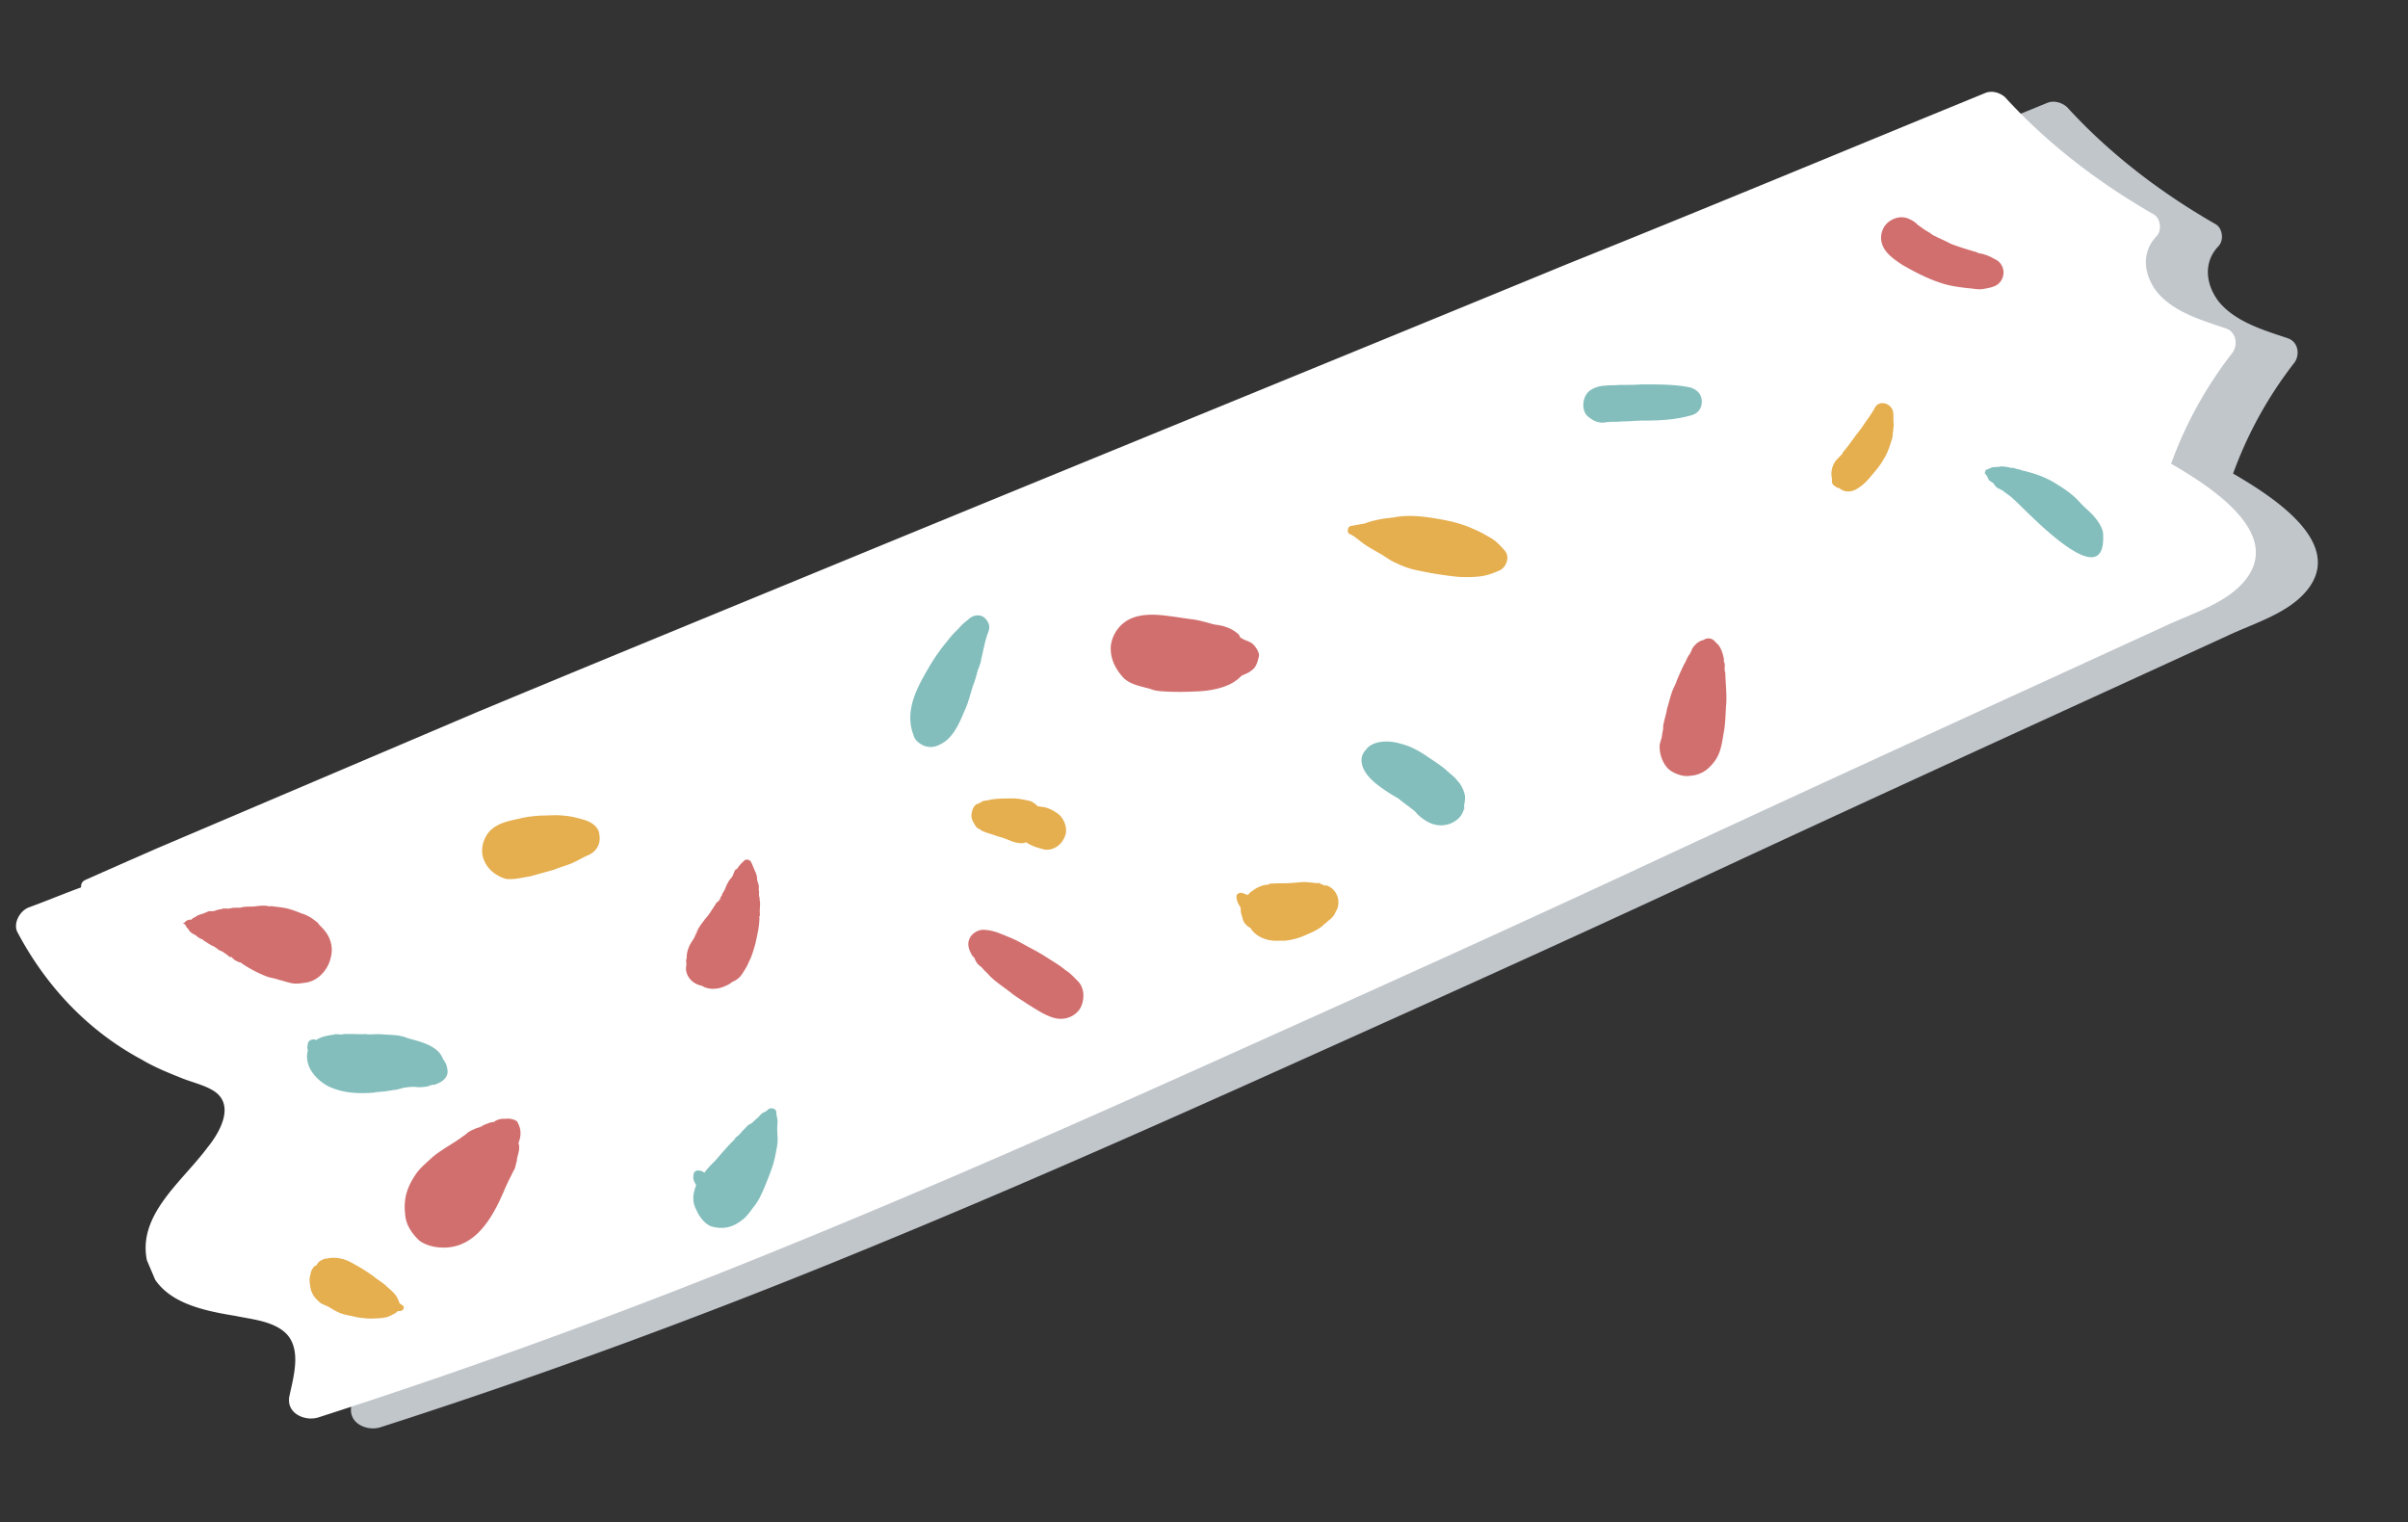 <svg width="231" height="146" fill="none" xmlns="http://www.w3.org/2000/svg"><rect width="100%" height="100%" fill="#333333" stroke="none"/><g clip-path="url(#a)"><path d="M25.86 111.007c1.211-1.494 2.623-4.051.643-5.382-.904-.593-2.098-.846-3.148-1.269-1.311-.529-2.623-1.057-3.79-1.756-5.205-2.784-9.199-7.062-11.93-12.204-.444-.789.124-2.008 1.044-2.4 1.695-.612 3.352-1.317 5.047-1.93-.025-.315.08-.578.448-.734 23.492-10.43 47.297-20.124 71.155-29.949 23.674-9.746 47.387-19.4 71.061-29.148 13.237-5.414 26.658-10.907 39.986-16.36.645-.275 1.392-.05 1.903.385 4.072 4.462 8.908 8.164 14.231 11.225.695.356.889 1.578.27 2.167-1.488 1.611-1.126 3.74.078 5.292 1.584 1.934 4.313 2.73 6.596 3.497 1.01.33 1.204 1.552.663 2.326a38.89 38.89 0 0 0-5.897 10.66c3.894 2.255 10.789 6.711 7.061 11.231-1.791 2.175-4.985 3.1-7.522 4.288l-9.912 4.543c-13.462 6.163-26.924 12.325-40.347 18.58-13.331 6.215-26.832 12.285-40.241 18.316-13.409 6.032-26.765 11.932-40.37 17.503-15.261 6.276-30.665 11.961-46.344 17.001-1.327.456-3.203-.376-2.83-2.056.438-2.034 1.286-4.894-.732-6.318-1.245-.883-2.939-1.031-4.487-1.351-3.505-.573-7.573-1.451-8.456-5.313-.934-4.494 3.29-7.594 5.82-10.844Z" fill="#C1C6CB"/><path d="M19.913 110.059c1.212-1.494 2.624-4.051.645-5.382-.905-.593-2.099-.846-3.148-1.269-1.312-.528-2.624-1.057-3.79-1.756-5.206-2.784-9.2-7.062-11.93-12.203-.445-.79.123-2.009 1.043-2.4 1.696-.613 3.352-1.318 5.047-1.93-.025-.316.08-.578.449-.735C31.72 73.954 55.526 64.26 79.383 54.436c23.674-9.747 47.387-19.402 71.061-29.148 13.276-5.323 26.658-10.908 39.987-16.361.644-.274 1.392-.05 1.903.385 4.072 4.462 8.907 8.165 14.23 11.225.695.356.889 1.578.27 2.167-1.488 1.611-1.126 3.74.078 5.292 1.584 1.934 4.313 2.73 6.596 3.497 1.01.33 1.204 1.553.664 2.326a38.865 38.865 0 0 0-5.898 10.66c3.894 2.255 10.789 6.711 7.061 11.232-1.791 2.175-4.984 3.099-7.522 4.287-3.273 1.501-6.639 3.042-9.912 4.544-13.462 6.162-26.924 12.324-40.347 18.579-13.331 6.215-26.832 12.285-40.241 18.317-13.409 6.031-26.765 11.931-40.37 17.502-15.261 6.276-30.665 11.961-46.343 17.001-1.328.456-3.203-.376-2.831-2.055.439-2.035 1.286-4.895-.732-6.318-1.245-.883-2.939-1.032-4.487-1.351-3.505-.574-7.573-1.451-8.456-5.314-.894-4.401 3.329-7.502 5.82-10.844Z" fill="#fff"/><path d="M185.34 22.503c-.039-.092-.039-.092 0 0-.262-.105-.472-.342 0 0Z" fill="#D16F6E"/><path d="M180.467 23.055c-.09-.722.227-1.51.924-1.915.513-.326 1.235-.416 1.799-.113.263.106.564.303.774.54.301.198.471.343.773.54.131.054.301.199.433.252.039.091.131.052.17.144.564.304 1.22.568 1.783.872.656.264 1.404.49 2.152.714.131.053.354.067.525.212.092-.04.131.053.223.014-.486-.12-.131-.053 0 0 .485.119.879.277 1.311.528.525.212.852.725.864 1.263.012.538-.292 1.102-.844 1.337-.368.157-.775.221-1.183.286-.407.065-.892-.055-1.339-.082-.8-.094-1.601-.188-2.349-.414-1.365-.397-2.755-1.11-4.053-1.862-.773-.54-1.808-1.186-1.963-2.316ZM159.213 71.439c.067-.355.172-.617.278-.88l-.225.749c.106-.263.119-.486.186-.84.014-.223.119-.486.094-.801.08-.578.292-1.102.372-1.68.278-.879.425-1.81.965-2.584-.145.17-.25.433-.303.564.317-.787.634-1.574.991-2.27.197-.3.264-.655.554-.996l.053-.13c.052-.132.144-.171.105-.263.251-.433.633-.813 1.132-.916.421-.288.906-.169 1.194.252.472.343.654 1.026.758 1.526 0 0 .039.091-.014.223.078.184.117.276.104.499-.014.223-.028.446.051.63.023 1.077.178 2.207.07 3.23-.055.893-.071 1.878-.257 2.718-.08.578-.213 1.286-.425 1.81-.211.526-.554.997-1.028 1.416-.381.38-1.117.693-1.656.705-.499.104-.985-.016-1.378-.174-.394-.159-.695-.357-.905-.594-.418-.473-.771-1.301-.716-2.194ZM106.571 61.886a3.313 3.313 0 0 1 1.95-2.568c1.104-.47 2.443-.388 3.598-.227.801.094 1.51.227 2.31.32.578.081 1.195.253 1.811.426.132.053.355.066.486.12.092-.04.131.052.223.013.709.133 1.365.397 1.915.924l.039.092.039.092c.039.092.17.145.17.145.302.198.656.264.958.462.301.198.838.948.679 1.341-.12.486-.239.971-.66 1.259-.237.21-.513.327-.789.444l-.276.118c-.276.117-.184.078.092-.04 0 0-.382.38-.474.42-.894.706-2.392 1.018-3.561 1.08-1.169.063-2.246.086-3.361.018-.447-.028-.893-.055-1.287-.214-.879-.278-1.903-.386-2.623-1.057-.799-.856-1.361-1.92-1.239-3.168Z" fill="#D16F6E"/><path d="M116.595 59.903c.577.08.446.028.223.014 0 0-.092.04-.223-.014ZM65.838 92.584c.014-.223-.026-.315-.012-.538l.053-.132c-.026-.315.041-.67.2-1.063.105-.262.303-.564.5-.865.107-.262.304-.564.41-.826l-.395.603c.25-.433.554-.997.844-1.337.197-.302.434-.511.632-.813l.593-.904c.053-.131.053-.131.145-.17.474-.42.527-.55.145-.17 0 0 .198-.302.25-.433 0 0 .093-.04.053-.132.053-.13.198-.301.251-.432-.145.17-.106.262 0 0 .159-.394.317-.787.607-1.128.092-.04.053-.131.145-.17l.053-.132.158-.393c.053-.131.145-.17.237-.21.198-.3.343-.471.58-.68.197-.302.644-.275.8.093l.431 1.013c.118.275.104.499.13.814-.026-.315.078.184.117.276.078.184-.028.446.05.63-.013.224-.027.447.052.63-.014.224.064.408.05.631l-.04.67c.038.092-.014.223.025.315 0 0 .039.092-.053.131.037.854-.202 1.825-.388 2.665-.172.616-.345 1.233-.648 1.797-.159.393-.356.695-.554.996-.25.433-.58.682-.948.838-.184.079-.237.21-.605.366l-.276.118c-.644.274-1.498.31-2.1-.085-1.064-.2-1.678-1.133-1.492-1.973ZM93.065 89.911c.25-.433.855-.799 1.433-.718.446.027.932.146 1.325.305l1.05.423c.787.317 1.39.713 2.085 1.069.826.41 1.599.95 2.333 1.398.302.198.603.395.944.685.433.25.851.725 1.231 1.106.629.711.599 1.92.059 2.692-.633.813-1.631 1.02-2.51.742-.879-.278-1.652-.818-2.386-1.266-.604-.396-1.338-.844-1.849-1.28-.642-.487-1.245-.882-1.795-1.409-.248-.329-.55-.526-.799-.855l-.17-.145c-.301-.198-.419-.474-.536-.75-.04-.092-.21-.237-.21-.237-.405-.697-.509-1.196-.205-1.76ZM38.87 116.556c-.18-1.445.112-2.547.903-3.753.448-.734 1.106-1.232 1.725-1.821.803-.667 1.776-1.19 2.617-1.766.237-.209.513-.327.658-.497.237-.209.513-.327.881-.483.868-.261.96-.3.368-.157l.553-.235c.275-.117.46-.196.775-.221l.092-.039c.145-.171.736-.313.867-.261.315-.025.63-.051.893.055-.355-.066.223.014.262.106.131.053.131.053.17.145.406.697.365 1.366.1 2.022l.04.092c.103.499-.056.893-.175 1.379l-.014.223c-.105.262-.133.708-.278.879-.356.695-.712 1.39-1.03 2.177-1.043 2.4-2.6 5.127-5.476 5.264-.853.037-1.785-.11-2.559-.65-.72-.672-1.295-1.514-1.372-2.459Z" fill="#D16F6E"/><path d="M49.546 111.253c-.105.262-.066.354 0 0ZM17.935 88.296c.092-.04.276-.117.407-.065.145-.17.237-.209.421-.287.237-.21.552-.235.828-.353l.46-.195c.224.013.447.027.723-.09.184-.079.407-.065.591-.143.092-.04.223.013.315-.026 0 0 .092-.039.132.053.184-.078.407-.064.499-.104.092-.039.223.014.315-.025.223.014.446.027.63-.05.408-.066.854-.038 1.17-.063.407-.065.722-.09 1.168-.063.131.053.354.066.446.027.355.067.801.094 1.155.16.578.081 1.234.346 1.758.557.617.172 1.089.515 1.6.95-.04-.092-.04-.092-.17-.145.039.092.17.145.21.237.379.381.759.763.994 1.315.274.644.325 1.275.1 2.023-.292 1.102-1.254 2.163-2.515 2.265-.407.064-.814.129-1.3.01-.354-.067-.747-.226-1.102-.292-.393-.159-.84-.186-1.233-.345a11.983 11.983 0 0 1-2.386-1.267s-.04-.092-.132-.053c-.262-.105-.524-.211-.734-.448-.039-.092-.039-.092-.131-.053-.131-.053-.262-.106-.302-.198-.13-.052-.17-.144-.301-.197-.17-.145-.301-.198-.564-.304-.17-.145-.17-.145-.039-.092.131.053.131.053 0 0l-.131-.053c-.131-.053-.17-.145-.302-.198-.262-.105-.564-.303-.865-.5 0 0-.131-.054-.17-.146l-.131-.053c-.263-.105-.433-.25-.603-.395-.263-.106-.564-.303-.682-.58-.17-.144-.21-.236-.288-.42-.13-.053-.17-.145-.3-.198.261.106.275-.118.46-.196Z" fill="#D16F6E"/><path d="M89.3 63.692c.448-.734.988-1.507 1.568-2.188.342-.472.724-.852 1.106-1.232.29-.34.526-.55.855-.798.382-.38.934-.615 1.498-.312.472.343.707.895.495 1.42-.317.787-.464 1.719-.703 2.69-.013.223-.12.485-.172.616-.053.131-.014.224-.106.263-.105.262-.105.262 0 0-.172.616-.291 1.102-.503 1.627-.278.879-.464 1.718-.873 2.545-.423 1.049-.991 2.269-1.925 2.883-.513.327-1.065.562-1.682.39-.485-.12-1.088-.515-1.231-1.106-.926-2.432.472-4.766 1.672-6.798ZM140.618 77.286c.039.092-.053.13 0 0ZM130.649 73.268c-.104-.5.016-.985.397-1.365.686-.943 2.34-.887 3.35-.556.971.24 1.837.74 2.61 1.28.603.396 1.206.792 1.717 1.227.38.381.812.632 1.1 1.053.38.382.615.934.718 1.433.026.315-.041.67-.107 1.024l.039.092c-.186.84-.66 1.259-1.396 1.572l.184-.078c-1.012.43-1.983.191-2.796-.441-.301-.198-.511-.435-.72-.672-.511-.434-1.114-.83-1.625-1.264a15.243 15.243 0 0 1-1.639-1.042c-.773-.54-1.664-1.357-1.832-2.263ZM140.565 77.417c-.067.354-.106.262 0 0ZM152.566 37.426c.513-.327 1.012-.43 1.551-.442.407-.065.761.002 1.168-.063.762.002 1.524.004 2.154-.047 1.523.004 3.138-.03 4.687.288.617.173 1.127.607 1.126 1.369-.002.761-.476 1.18-1.068 1.323-1.458.404-2.942.492-4.465.488-.762-.002-1.484.088-2.246.086-.407.064-.761-.002-1.169.062-.223-.014-.407.065-.63.051a1.965 1.965 0 0 1-1.181-.476c-.865-.5-.769-2.063.073-2.639ZM190.427 45.443c-.039-.092.014-.223.067-.354l.644-.274c.223.014.407-.065.538-.012.184-.078.407-.064.631-.05.131.052.223.013.354.066 0 0 .223.014.131.053.223.013.315-.026.578.08.131.053.354.067.485.12l.131.052c.132.053.355.067.486.12 1.102.291 2.02.662 2.925 1.255.734.448 1.507.988 2.136 1.7.419.473.89.816 1.309 1.29.419.473.956 1.223.914 1.893.221 5.883-7.504-2.567-8.525-3.437-.38-.381-.813-.632-1.154-.922l-.131-.053c-.131-.053-.17-.145-.262-.105-.17-.145-.341-.29-.419-.474-.17-.145-.302-.198-.472-.343-.117-.276-.196-.46-.366-.605ZM66.814 116.077c-.445-.789-.35-1.589-.034-2.376-.117-.276-.326-.513-.26-.868-.025-.315.172-.616.527-.55a.782.782 0 0 1 .524.212c.343-.472.725-.852 1.107-1.232.58-.681 1.159-1.362 1.777-1.951a.76.76 0 0 1 .382-.38c.053-.131.237-.21.29-.341.145-.17.382-.38.527-.55.145-.17.329-.249.513-.327.052-.131.236-.209.144-.17l.474-.419c.145-.171.29-.341.474-.419.184-.078.276-.118.421-.288.329-.249.854-.037.787.317.025.315.104.5.13.815l-.042.669c.025.315.012.539.037.854.051.63-.121 1.247-.254 1.956-.186.84-.504 1.627-.82 2.414-.318.787-.688 1.705-1.268 2.386-.342.472-.685.944-1.106 1.231-.895.707-1.893.915-3.034.531-.564-.304-1.022-.869-1.296-1.514ZM29.536 100.748a.763.763 0 0 1-.011-.538c-.026-.315.303-.564.658-.497l.13.053c.514-.327 1.013-.431 1.735-.521.092-.04.184-.079.316-.026.092-.039.223.014.223.014.223.014.407-.065.63-.05.538-.013 1.208.029 1.746.017.092-.04.224.014.224.014.446.027.853-.037 1.3-.01l1.339.082a4.44 4.44 0 0 1 1.325.306c1.233.344 2.913.716 3.37 2.044.209.237.365.605.39.92.144.591-.291 1.102-.843 1.337l-.184.078c-.184.079-.276.118-.407.065-.184.078-.46.196-.776.221-.315.026-.63.051-.984-.016-.092.04-.224-.013-.316.026-.223-.014-.407.064-.63.051-.184.078-.683.182-.775.221-.224-.014-.407.065-.723.09-.499.104-.945.076-1.445.18-1.26.102-2.692.059-3.872-.417-1.273-.437-2.884-1.925-2.42-3.644Z" fill="#83BEBC"/><path d="M175.746 45.93c-.143-.591-.01-1.3.425-1.81.144-.171.381-.38.526-.551 0 0 .092-.04.053-.131.435-.511.777-.983 1.12-1.455.343-.472.777-.982 1.028-1.415.343-.472.685-.944.989-1.508.448-.734 1.589-.35 1.719.464.064.408-.002.762.062 1.17-.027.446-.094.8-.121 1.246-.225.748-.451 1.496-.846 2.099-.304.564-.738 1.075-1.173 1.586-.29.34-.579.681-.908.93-.329.248-.658.497-1.065.562-.408.064-.762-.002-1.103-.292-.223-.014-.393-.159-.563-.304-.171-.145-.157-.368-.143-.591ZM129.632 50.444c.407-.065.907-.168 1.314-.233.46-.196.959-.3 1.458-.403.5-.104 1.038-.115 1.537-.22 1.222-.193 2.469-.072 3.755.142 1.286.213 2.481.466 3.7 1.034.525.211.958.462 1.39.712.695.357 1.114.83 1.533 1.304.589.62.167 1.668-.478 1.942-.552.235-1.104.47-1.826.56-.723.09-1.484.088-2.154.047a34.447 34.447 0 0 1-3.727-.587 7.964 7.964 0 0 1-2.152-.715c-.656-.264-1.167-.699-1.731-1.002-.432-.251-.996-.554-1.468-.897-.472-.343-.851-.725-1.376-.936-.17-.145-.182-.683.225-.748ZM46.353 82.291c-.3-.96.084-2.1.794-2.729.711-.628 1.71-.836 2.708-1.043.684-.182 1.314-.233 1.944-.284.762.002 1.484-.088 2.285.006.67.041 1.286.213 1.903.386.748.225 1.482.673 1.52 1.527.128.814-.32 1.548-1.056 1.862-.552.234-1.065.561-1.617.796-.553.235-1.144.378-1.696.613-.775.221-1.458.403-2.234.624-.814.13-1.59.35-2.39.257-1.01-.331-1.823-.963-2.161-2.015ZM93.214 78.002c.067-.355.172-.617.41-.826l.183-.079.184-.078c.184-.078.237-.21.46-.196.184-.078.316-.025.5-.103.499-.104 1.037-.116 1.576-.128.538-.011 1.076-.023 1.562.096.223.014.486.12.709.133.262.106.564.304.773.54.092-.038.223.015.223.015.67.04 1.234.344 1.705.687.642.487.981 1.539.625 2.234-.317.787-1.159 1.362-1.999 1.176-.617-.172-1.102-.291-1.705-.687l-.184.078c-.408.065-.893-.055-1.287-.213-.393-.159-.787-.317-1.272-.437-.394-.158-.88-.278-1.273-.436a1.382 1.382 0 0 1-.432-.251c-.131-.053-.263-.106-.302-.198-.249-.329-.575-.842-.456-1.327ZM29.792 123.57c-.065-.407-.169-.906-.01-1.3.014-.223.12-.486.264-.656.053-.131.145-.17.237-.209.092-.039.092-.039.145-.171.092-.039.053-.131.145-.17.237-.209.513-.327.828-.352.5-.104.946-.077 1.431.043.486.119.919.37 1.351.621.564.303 1.167.699 1.639 1.041.34.29.773.541 1.114.83.38.382.983.778 1.217 1.33l.04.092.156.368c-.039-.092-.039-.092 0 0 .131.053.17.145.302.198.17.144.064.407-.12.485-.092.039-.315.025-.407.065-.145.17-.329.248-.513.327-.42.287-1.051.338-1.59.35-.63.051-1.208-.03-1.785-.11-.617-.172-1.286-.213-1.85-.517-.394-.158-.734-.448-1.128-.607-.262-.105-.525-.211-.734-.448a2.201 2.201 0 0 1-.732-1.21ZM119.135 87.84c-.118-.277-.104-.5-.13-.815-.248-.33-.444-.79-.377-1.144.053-.13.145-.17.329-.248.223.013.354.066.616.172l.131.053c.145-.17.29-.34.474-.42.237-.209.513-.326.697-.404.368-.157.684-.182.999-.208 0 0-.092.04-.131-.053.63-.05 1.168-.062 1.838-.021l-.67-.041c.67.04 1.392-.05 2.023-.1.315-.025.669.041 1.116.069.131.052.223.013.446.027.092-.04.131.053.262.106l.132.053.131.052.393.16c-.131-.054-.262-.107-.301-.199a1.734 1.734 0 0 1 1.004 2.616c-.159.393-.396.603-.724.852-.145.17-.329.248-.474.419-.474.418-1.118.692-1.762.967a6.45 6.45 0 0 1-1.958.507c-.447-.028-.854.037-1.208-.03-.801-.094-1.627-.503-2.032-1.2-.564-.304-.721-.672-.824-1.17Z" fill="#E5AE4E"/><path d="m126.837 84.997-.132-.053s.092-.04.132.053Z" fill="#E5AE4E"/></g><defs><clipPath id="a"><path fill="#fff" transform="scale(-1 1) rotate(23.049 -103.152 -505.909)" d="M0 0h224.2v62.2H0z"/></clipPath></defs></svg>
